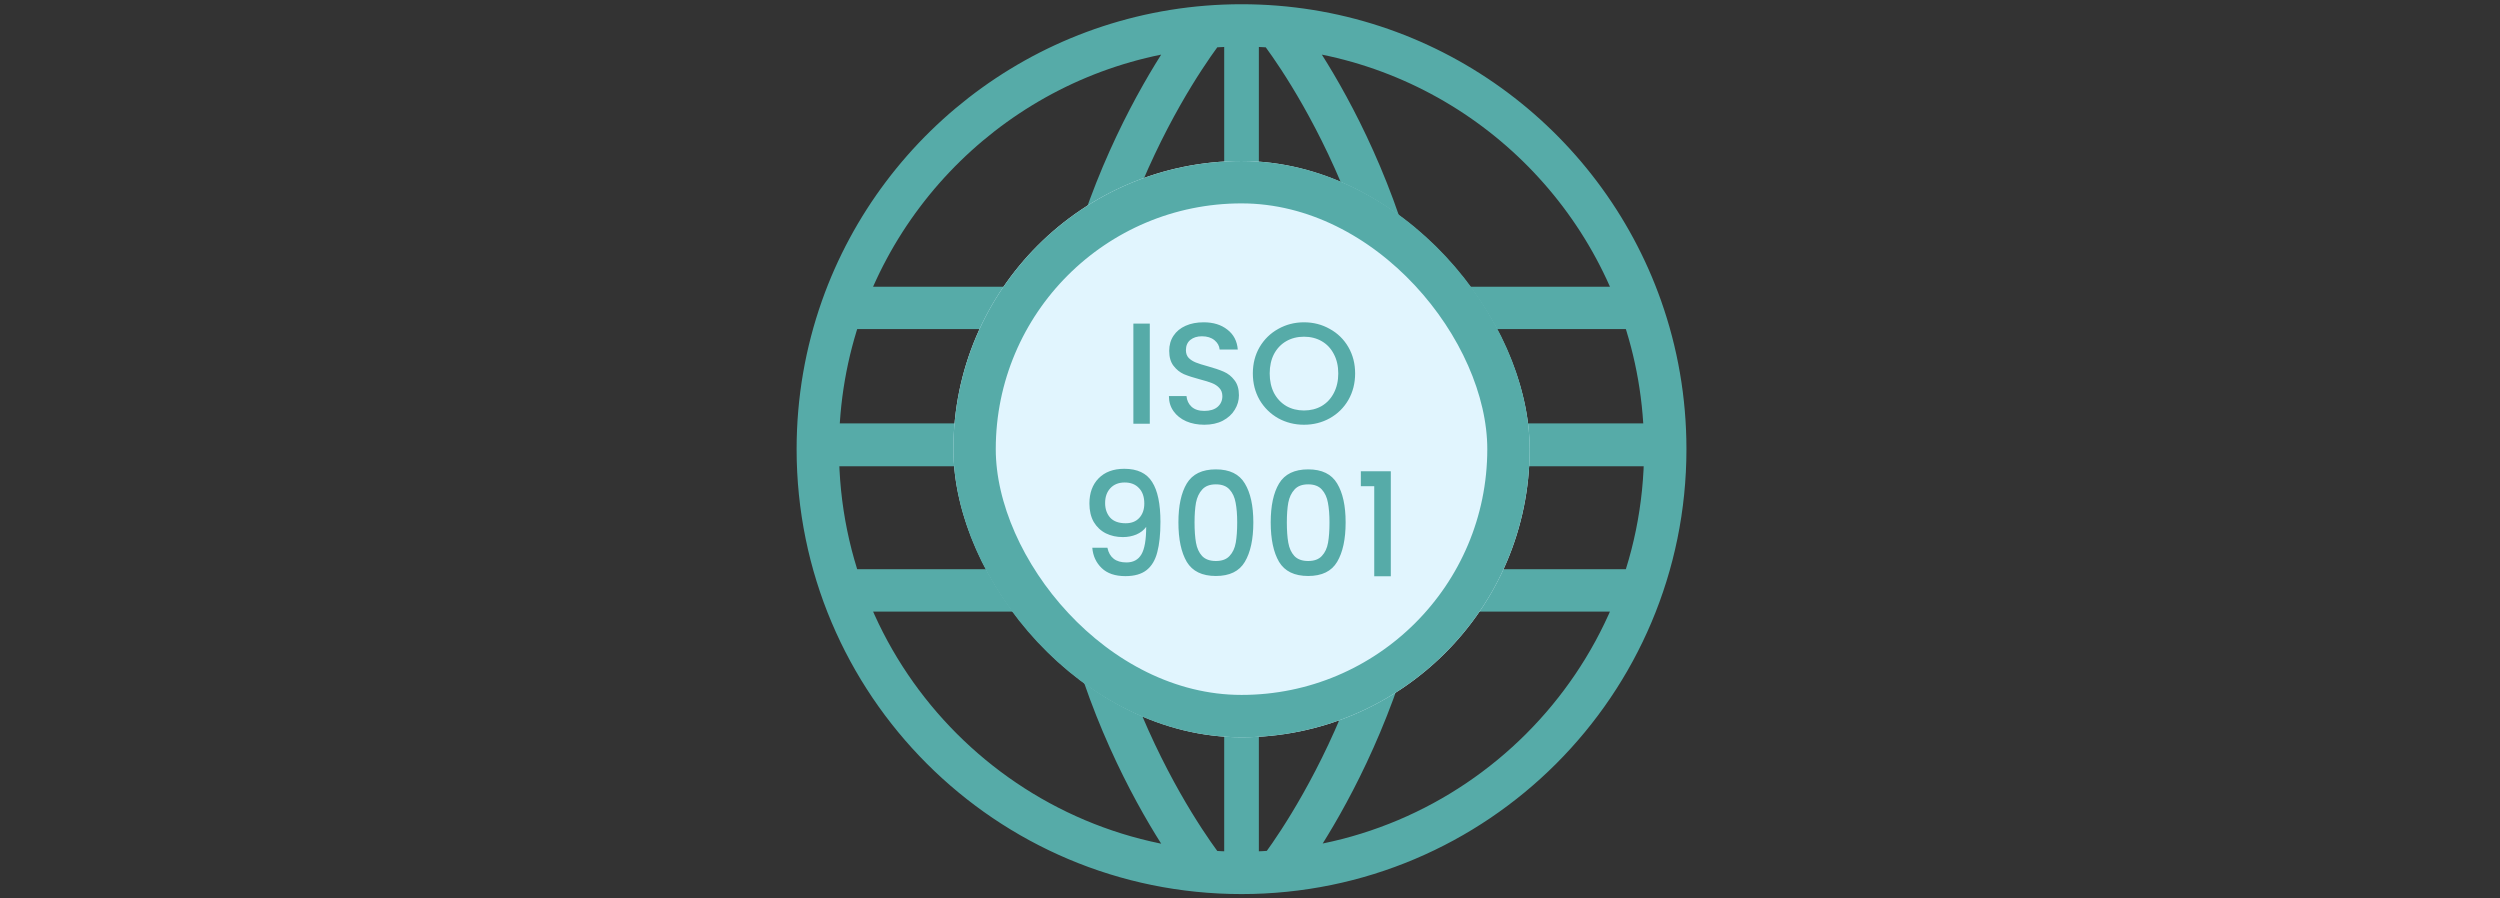 <svg xmlns="http://www.w3.org/2000/svg" width="295" height="106" viewBox="0 0 295 106" fill="none"><rect x="0" y="0" width="295" height="106" fill="#333333" stroke="none"/><path d="M99.345 36.333C97.503 41.546 96.5 47.156 96.5 53C96.5 80.614 118.886 103 146.5 103C174.114 103 196.5 80.614 196.5 53C196.5 47.156 195.497 41.546 193.655 36.333M99.345 36.333C106.209 16.913 124.73 3 146.5 3C168.27 3 186.791 16.913 193.655 36.333M99.345 36.333H193.655M99.345 69.667H193.655M150.667 3.171C150.667 3.171 167.333 23.833 167.333 53C167.333 82.167 150.667 103 150.667 103M142.333 3.171C142.333 3.171 125.667 23.833 125.667 53C125.667 82.167 142.333 102.829 142.333 102.829" stroke="#56ABA8" stroke-width="5"></path><rect width="4" height="104" transform="translate(144.5 1)" fill="#56ABA8"></rect><rect width="4" height="104" transform="translate(144.5 1)" fill="#56ABA8"></rect><rect width="4" height="104" transform="translate(144.5 1)" fill="#56ABA8"></rect><rect width="5" height="101" transform="translate(198.5 50) rotate(90)" fill="#56ABA8"></rect><rect width="5" height="101" transform="translate(198.5 50) rotate(90)" fill="#56ABA8"></rect><rect width="5" height="101" transform="translate(198.5 50) rotate(90)" fill="#56ABA8"></rect><g clip-path="url(#clip0_326_1400)"><rect x="112.5" y="19" width="68" height="68" rx="34" fill="#E1F5FE"></rect><path d="M135.676 38.185V50H133.738V38.185H135.676ZM142.114 50.119C141.32 50.119 140.606 49.983 139.972 49.711C139.337 49.428 138.838 49.031 138.476 48.521C138.113 48.011 137.932 47.416 137.932 46.736H140.006C140.051 47.246 140.249 47.665 140.601 47.994C140.963 48.323 141.468 48.487 142.114 48.487C142.782 48.487 143.304 48.328 143.678 48.011C144.052 47.682 144.239 47.263 144.239 46.753C144.239 46.356 144.12 46.033 143.882 45.784C143.655 45.535 143.366 45.342 143.015 45.206C142.675 45.07 142.199 44.923 141.587 44.764C140.816 44.56 140.187 44.356 139.7 44.152C139.224 43.937 138.816 43.608 138.476 43.166C138.136 42.724 137.966 42.135 137.966 41.398C137.966 40.718 138.136 40.123 138.476 39.613C138.816 39.103 139.292 38.712 139.904 38.44C140.516 38.168 141.224 38.032 142.029 38.032C143.173 38.032 144.108 38.321 144.834 38.899C145.57 39.466 145.978 40.248 146.058 41.245H143.916C143.882 40.814 143.678 40.446 143.304 40.14C142.93 39.834 142.437 39.681 141.825 39.681C141.269 39.681 140.816 39.823 140.465 40.106C140.113 40.389 139.938 40.797 139.938 41.33C139.938 41.693 140.045 41.993 140.261 42.231C140.487 42.458 140.771 42.639 141.111 42.775C141.451 42.911 141.915 43.058 142.505 43.217C143.287 43.432 143.921 43.648 144.409 43.863C144.907 44.078 145.327 44.413 145.667 44.866C146.018 45.308 146.194 45.903 146.194 46.651C146.194 47.252 146.029 47.818 145.701 48.351C145.383 48.884 144.913 49.314 144.29 49.643C143.678 49.96 142.952 50.119 142.114 50.119ZM153.87 50.119C152.77 50.119 151.756 49.864 150.827 49.354C149.909 48.833 149.178 48.113 148.634 47.195C148.101 46.266 147.835 45.223 147.835 44.067C147.835 42.911 148.101 41.874 148.634 40.956C149.178 40.038 149.909 39.324 150.827 38.814C151.756 38.293 152.77 38.032 153.87 38.032C154.98 38.032 155.995 38.293 156.913 38.814C157.842 39.324 158.573 40.038 159.106 40.956C159.638 41.874 159.905 42.911 159.905 44.067C159.905 45.223 159.638 46.266 159.106 47.195C158.573 48.113 157.842 48.833 156.913 49.354C155.995 49.864 154.98 50.119 153.87 50.119ZM153.87 48.436C154.652 48.436 155.349 48.26 155.961 47.909C156.573 47.546 157.049 47.036 157.389 46.379C157.74 45.71 157.916 44.94 157.916 44.067C157.916 43.194 157.74 42.429 157.389 41.772C157.049 41.115 156.573 40.61 155.961 40.259C155.349 39.908 154.652 39.732 153.87 39.732C153.088 39.732 152.391 39.908 151.779 40.259C151.167 40.61 150.685 41.115 150.334 41.772C149.994 42.429 149.824 43.194 149.824 44.067C149.824 44.94 149.994 45.71 150.334 46.379C150.685 47.036 151.167 47.546 151.779 47.909C152.391 48.26 153.088 48.436 153.87 48.436Z" fill="#56ABA8"></path><path d="M130.676 64.634C130.79 65.201 131.033 65.631 131.407 65.926C131.781 66.221 132.286 66.368 132.92 66.368C133.725 66.368 134.314 66.051 134.688 65.416C135.062 64.781 135.249 63.699 135.249 62.169C134.977 62.554 134.592 62.855 134.093 63.07C133.606 63.274 133.073 63.376 132.495 63.376C131.759 63.376 131.09 63.229 130.489 62.934C129.889 62.628 129.413 62.18 129.061 61.591C128.721 60.99 128.551 60.265 128.551 59.415C128.551 58.168 128.914 57.177 129.639 56.44C130.376 55.692 131.385 55.318 132.665 55.318C134.207 55.318 135.3 55.834 135.946 56.865C136.604 57.885 136.932 59.455 136.932 61.574C136.932 63.036 136.808 64.232 136.558 65.161C136.32 66.09 135.901 66.793 135.3 67.269C134.7 67.745 133.867 67.983 132.801 67.983C131.589 67.983 130.654 67.666 129.996 67.031C129.339 66.396 128.971 65.597 128.891 64.634H130.676ZM132.835 61.744C133.515 61.744 134.048 61.534 134.433 61.115C134.83 60.684 135.028 60.118 135.028 59.415C135.028 58.633 134.819 58.027 134.399 57.596C133.991 57.154 133.43 56.933 132.716 56.933C132.002 56.933 131.436 57.16 131.016 57.613C130.608 58.055 130.404 58.639 130.404 59.364C130.404 60.055 130.603 60.628 130.999 61.081C131.407 61.523 132.019 61.744 132.835 61.744ZM139.053 61.642C139.053 59.681 139.382 58.151 140.039 57.052C140.708 55.941 141.853 55.386 143.473 55.386C145.094 55.386 146.233 55.941 146.89 57.052C147.559 58.151 147.893 59.681 147.893 61.642C147.893 63.625 147.559 65.178 146.89 66.3C146.233 67.411 145.094 67.966 143.473 67.966C141.853 67.966 140.708 67.411 140.039 66.3C139.382 65.178 139.053 63.625 139.053 61.642ZM145.989 61.642C145.989 60.724 145.927 59.948 145.802 59.313C145.689 58.678 145.451 58.163 145.088 57.766C144.726 57.358 144.187 57.154 143.473 57.154C142.759 57.154 142.221 57.358 141.858 57.766C141.496 58.163 141.252 58.678 141.127 59.313C141.014 59.948 140.957 60.724 140.957 61.642C140.957 62.594 141.014 63.393 141.127 64.039C141.241 64.685 141.479 65.206 141.841 65.603C142.215 66 142.759 66.198 143.473 66.198C144.187 66.198 144.726 66 145.088 65.603C145.462 65.206 145.706 64.685 145.819 64.039C145.933 63.393 145.989 62.594 145.989 61.642ZM149.944 61.642C149.944 59.681 150.272 58.151 150.93 57.052C151.598 55.941 152.743 55.386 154.364 55.386C155.984 55.386 157.123 55.941 157.781 57.052C158.449 58.151 158.784 59.681 158.784 61.642C158.784 63.625 158.449 65.178 157.781 66.3C157.123 67.411 155.984 67.966 154.364 67.966C152.743 67.966 151.598 67.411 150.93 66.3C150.272 65.178 149.944 63.625 149.944 61.642ZM156.88 61.642C156.88 60.724 156.817 59.948 156.693 59.313C156.579 58.678 156.341 58.163 155.979 57.766C155.616 57.358 155.078 57.154 154.364 57.154C153.65 57.154 153.111 57.358 152.749 57.766C152.386 58.163 152.142 58.678 152.018 59.313C151.904 59.948 151.848 60.724 151.848 61.642C151.848 62.594 151.904 63.393 152.018 64.039C152.131 64.685 152.369 65.206 152.732 65.603C153.106 66 153.65 66.198 154.364 66.198C155.078 66.198 155.616 66 155.979 65.603C156.353 65.206 156.596 64.685 156.71 64.039C156.823 63.393 156.88 62.594 156.88 61.642ZM160.579 57.375V55.607H164.115V68H162.16V57.375H160.579Z" fill="#56ABA8"></path></g><rect x="115" y="21.5" width="63" height="63" rx="31.5" stroke="#56ABA8" stroke-width="5"></rect><defs><clipPath id="clip0_326_1400"><rect x="112.5" y="19" width="68" height="68" rx="34" fill="white"></rect></clipPath></defs></svg>